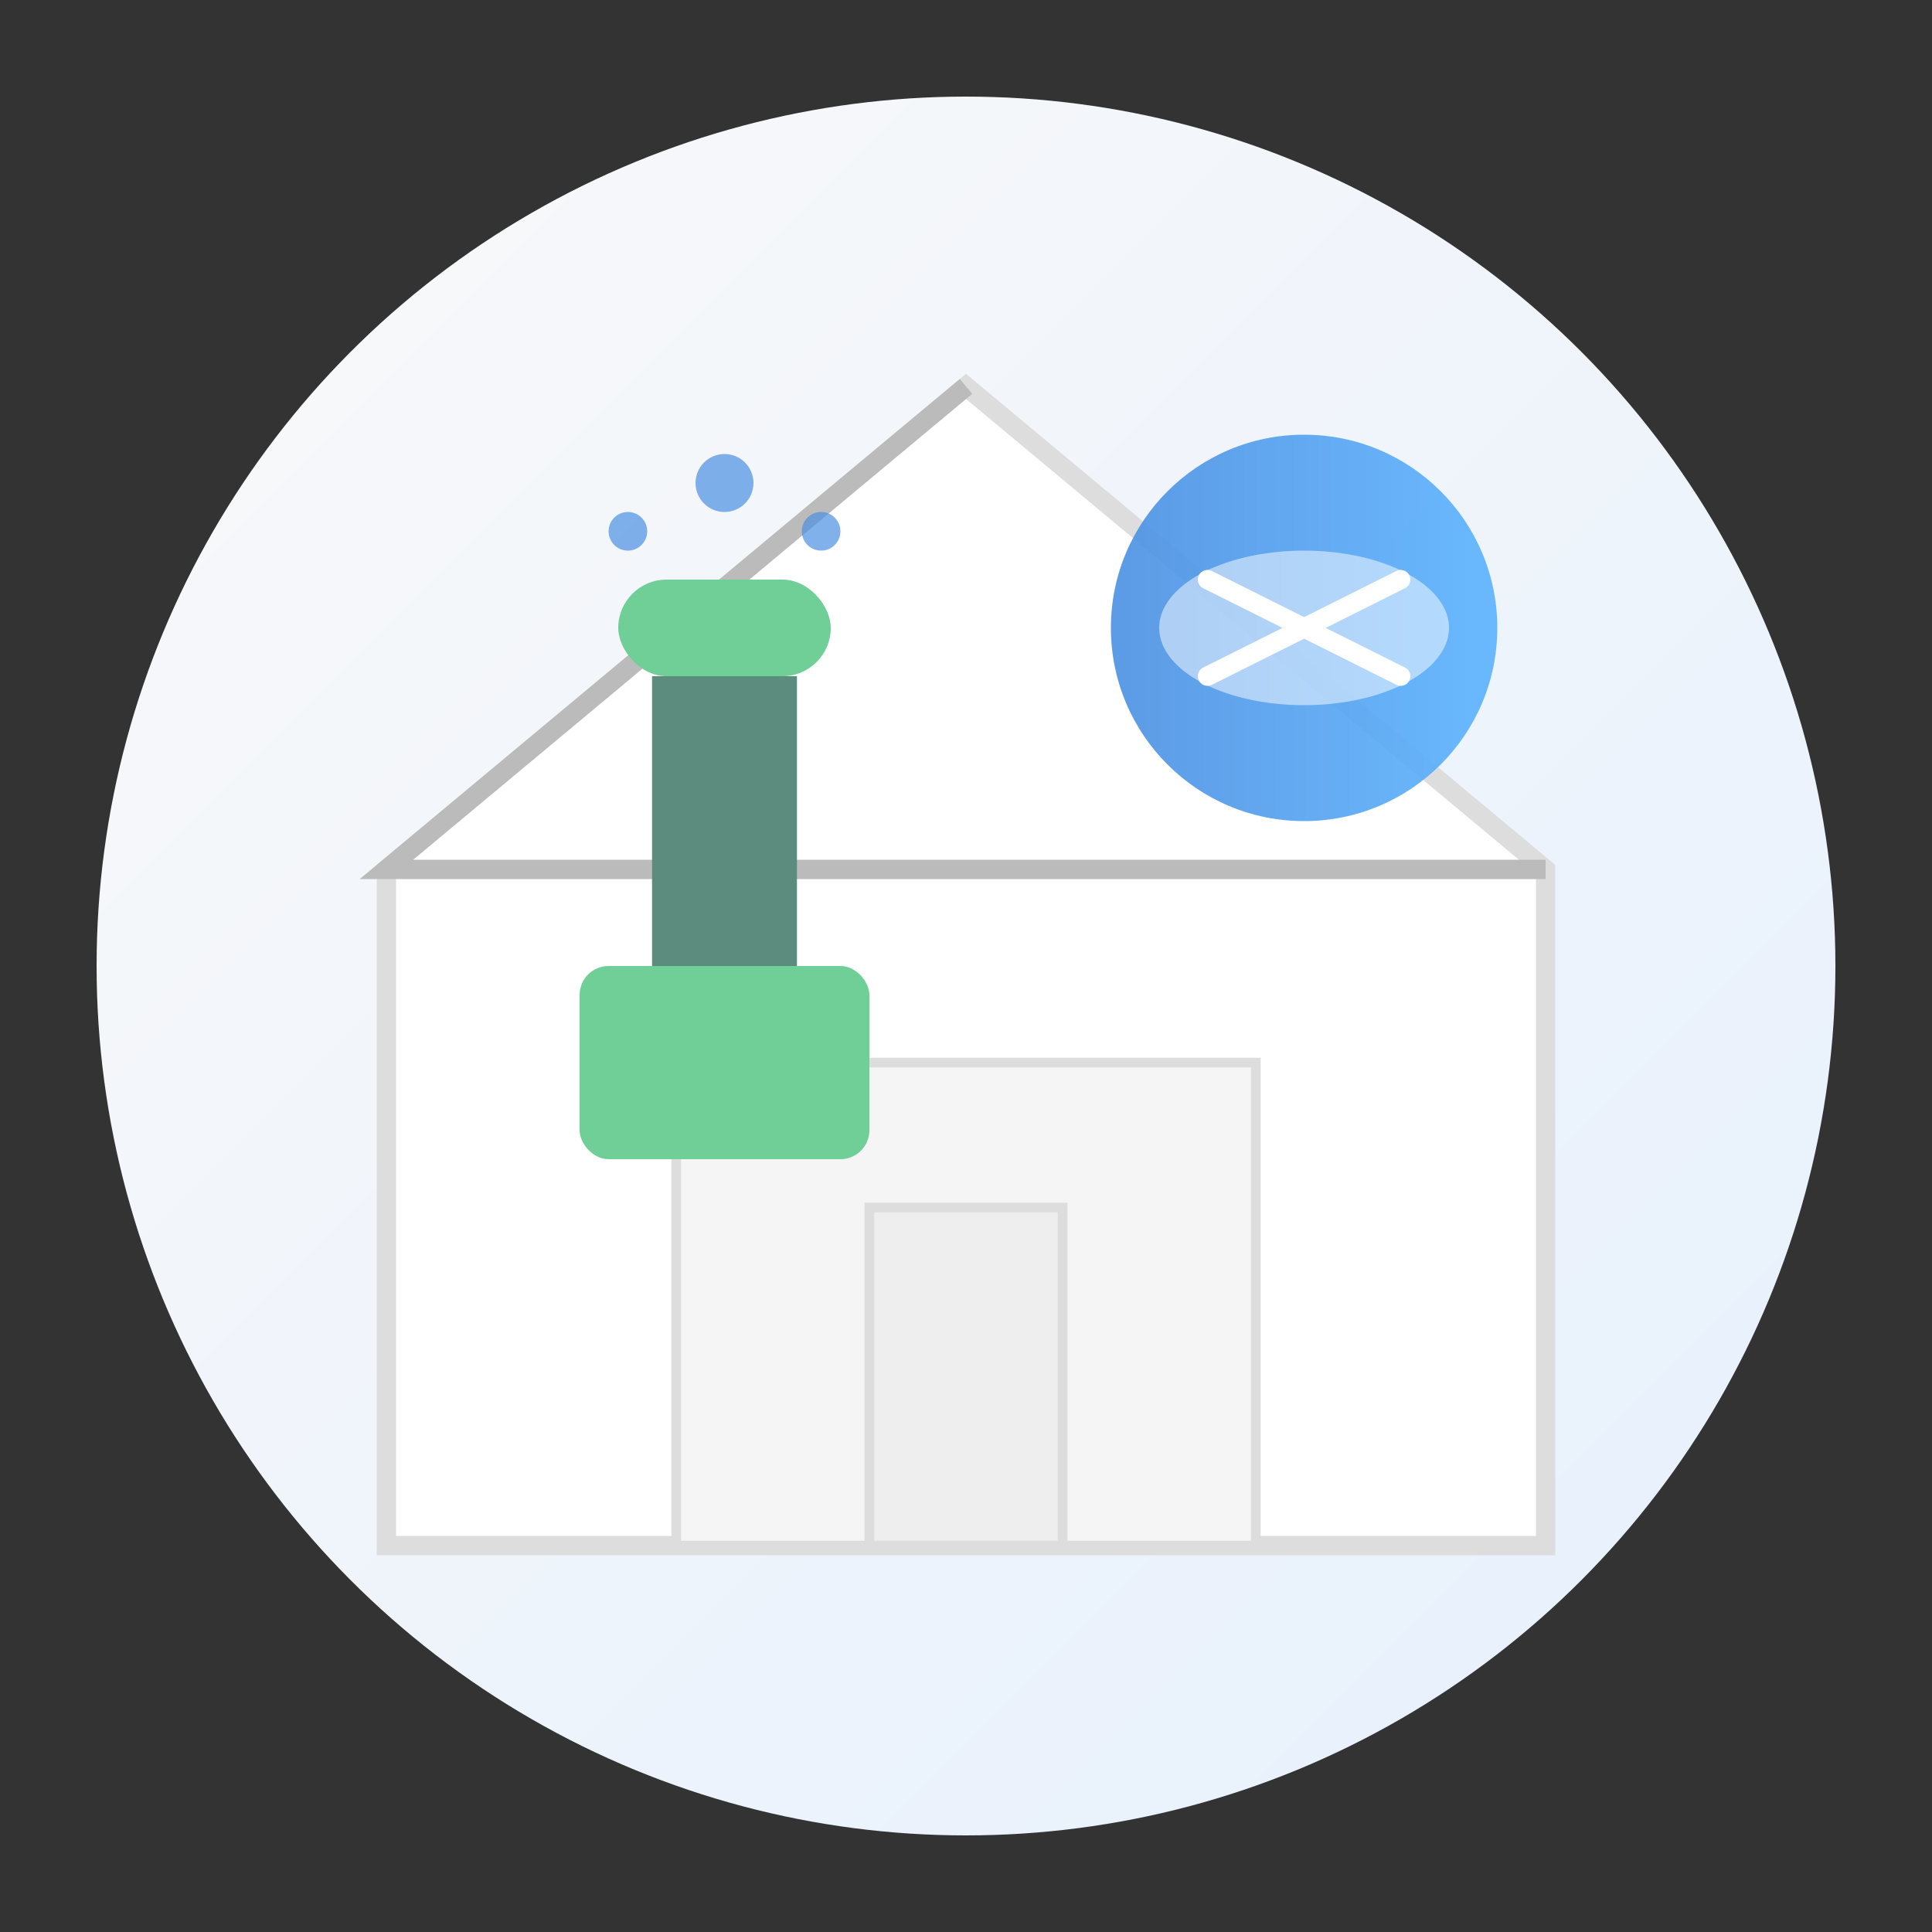 <svg xmlns="http://www.w3.org/2000/svg" width="200" height="200" viewBox="0 0 200 200">
  <rect x="0" y="0" width="200" height="200" fill="#333333" stroke="none"/>
  <defs>
    <linearGradient id="homeBg" x1="0%" y1="0%" x2="100%" y2="100%">
      <stop offset="0%" style="stop-color:#f9f9f9;stop-opacity:1" />
      <stop offset="100%" style="stop-color:#e6f0fd;stop-opacity:1" />
    </linearGradient>
    <linearGradient id="primaryGrad" x1="0%" y1="0%" x2="100%" y2="0%">
      <stop offset="0%" style="stop-color:#4a90e2;stop-opacity:1" />
      <stop offset="100%" style="stop-color:#5cb3ff;stop-opacity:1" />
    </linearGradient>
  </defs>
  
  <!-- Background -->
  <circle cx="100" cy="100" r="90" fill="url(#homeBg)" />
  
  <!-- House icon -->
  <path d="M160,90 L100,40 L40,90 L40,160 L160,160 Z" fill="white" stroke="#ddd" stroke-width="2" />
  <path d="M70,110 L70,160 L130,160 L130,110 Z" fill="#f5f5f5" stroke="#ddd" stroke-width="1" />
  <rect x="90" y="125" width="20" height="35" fill="#eee" stroke="#ddd" stroke-width="1" />
  <path d="M100,40 L40,90 L160,90" fill="none" stroke="#bbb" stroke-width="2" />
  
  <!-- Cleaning elements -->
  <circle cx="135" cy="65" r="20" fill="url(#primaryGrad)" opacity="0.9" />
  <path d="M135,65 m-15,0 a15,8 0 1,0 30,0 a15,8 0 1,0 -30,0" fill="white" opacity="0.5" />
  <path d="M125,60 L145,70" stroke="white" stroke-width="2" stroke-linecap="round" />
  <path d="M145,60 L125,70" stroke="white" stroke-width="2" stroke-linecap="round" />
  
  <!-- Mop and bucket -->
  <rect x="60" y="100" width="30" height="20" rx="3" fill="#6fcf97" />
  <rect x="67.5" y="70" width="15" height="30" fill="#5b8c7d" />
  <rect x="64" y="60" width="22" height="10" rx="5" fill="#6fcf97" />
  
  <!-- Small water drops -->
  <circle cx="75" cy="50" r="3" fill="#4a90e2" opacity="0.7" />
  <circle cx="85" cy="55" r="2" fill="#4a90e2" opacity="0.7" />
  <circle cx="65" cy="55" r="2" fill="#4a90e2" opacity="0.7" />
</svg>